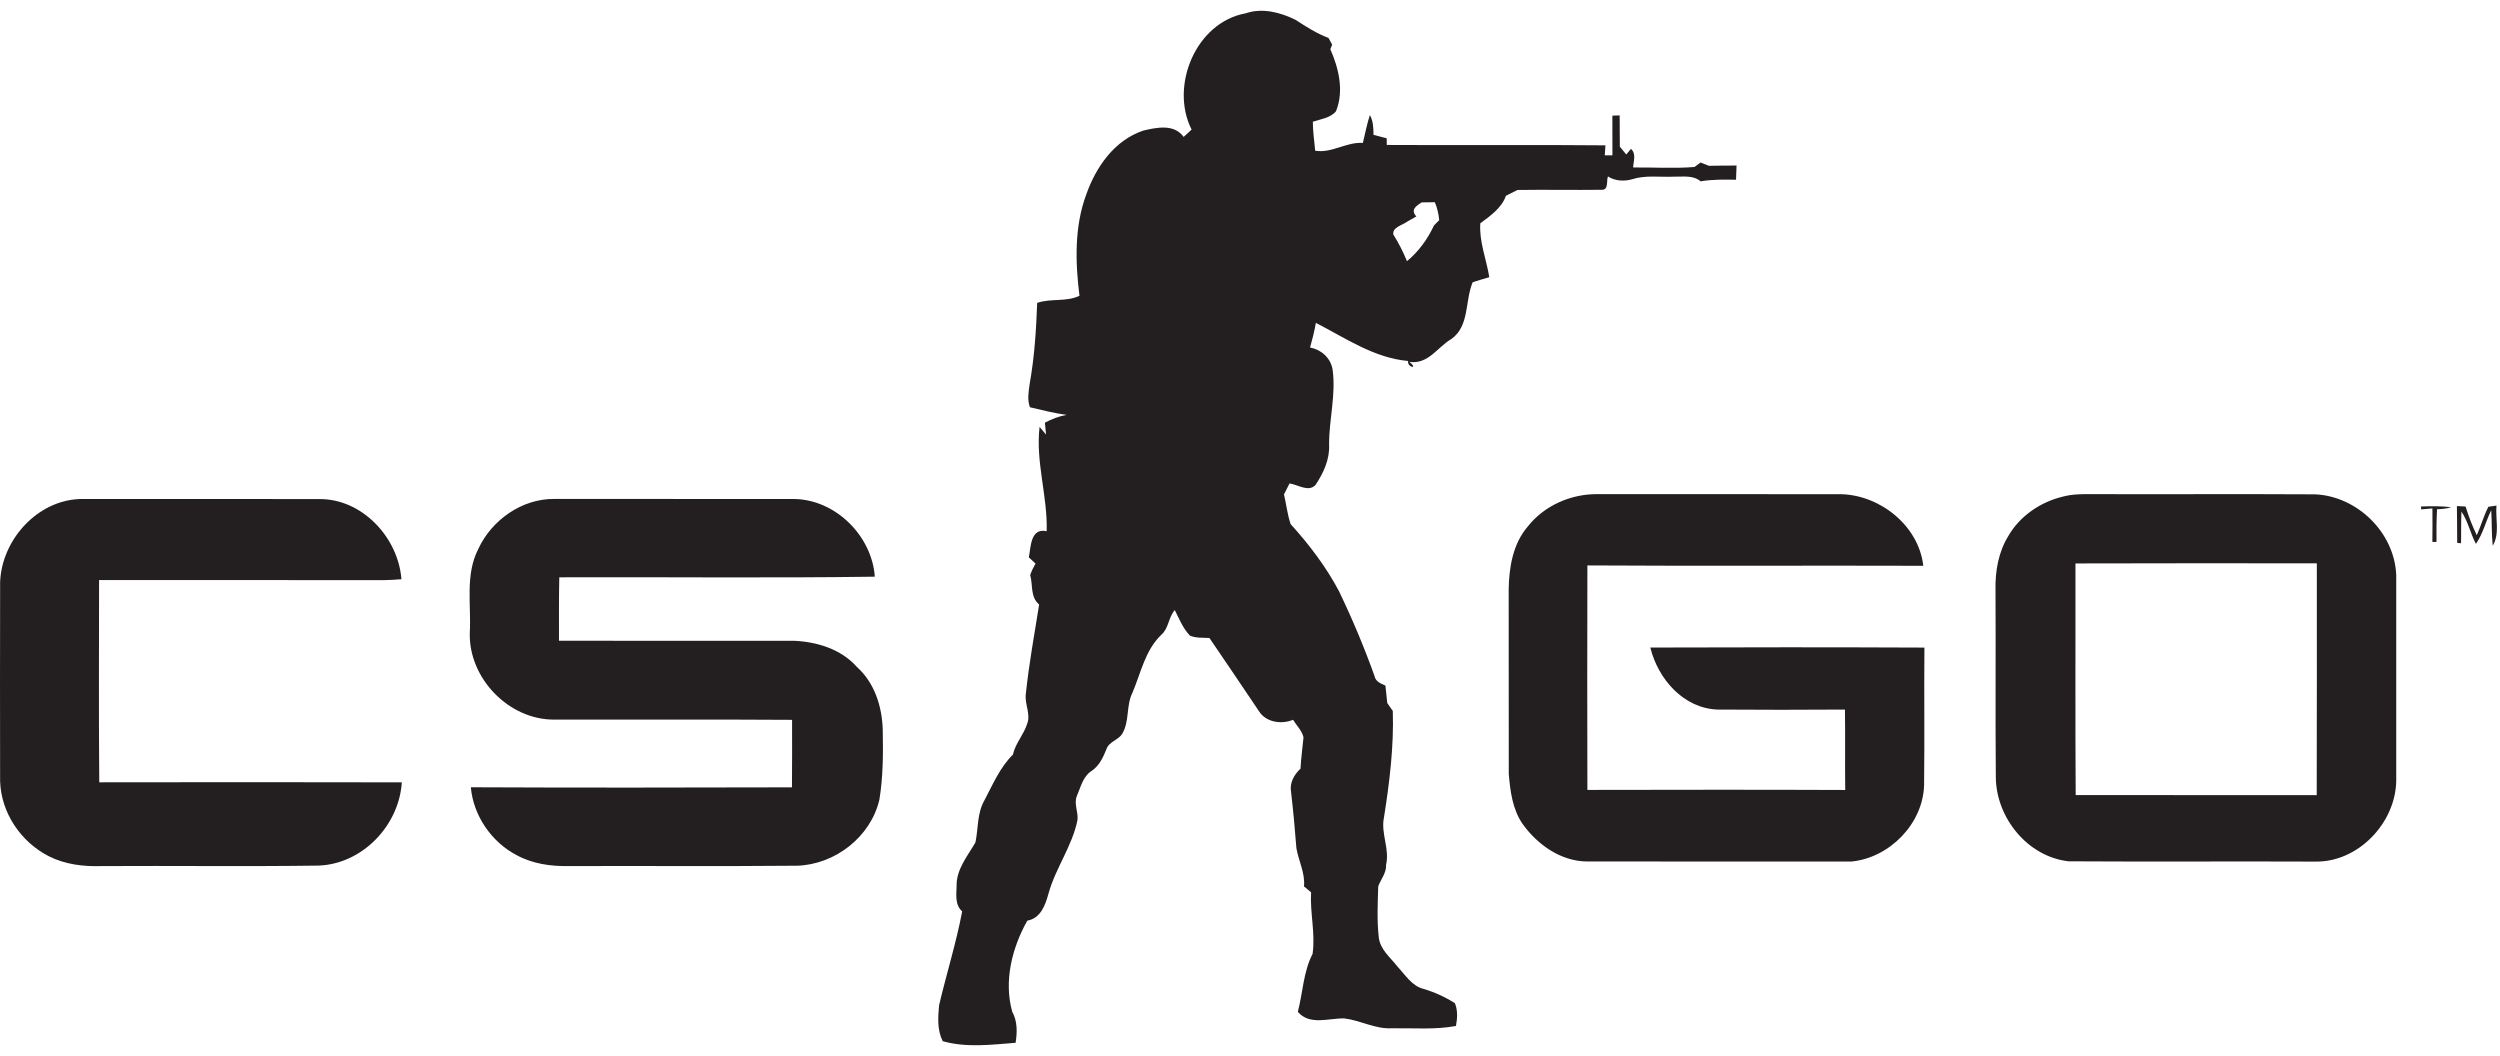 <svg width="116" height="49" viewBox="0 0 116 49" fill="none" xmlns="http://www.w3.org/2000/svg">
<path d="M57.804 0.617C58.57 0.352 59.408 0.573 60.11 0.919C60.601 1.235 61.092 1.554 61.642 1.76C61.684 1.839 61.771 1.995 61.813 2.072C61.791 2.124 61.749 2.232 61.728 2.284C62.119 3.173 62.37 4.227 61.99 5.162C61.731 5.477 61.28 5.526 60.916 5.648C60.914 6.1 60.986 6.546 61.025 6.994C61.805 7.12 62.465 6.578 63.237 6.632C63.341 6.201 63.424 5.762 63.562 5.339C63.721 5.62 63.728 5.942 63.73 6.258C63.932 6.315 64.137 6.367 64.343 6.417C64.345 6.494 64.347 6.649 64.347 6.726C67.729 6.746 71.11 6.711 74.493 6.744C74.484 6.86 74.468 7.091 74.461 7.207C74.549 7.207 74.727 7.209 74.816 7.209C74.812 6.595 74.816 5.979 74.814 5.365C74.9 5.361 75.068 5.356 75.152 5.355C75.154 5.838 75.155 6.321 75.16 6.805C75.234 6.895 75.382 7.077 75.457 7.167C75.512 7.102 75.623 6.973 75.678 6.907C75.935 7.147 75.789 7.476 75.778 7.771C76.724 7.761 77.68 7.825 78.624 7.748C78.695 7.696 78.836 7.593 78.906 7.541C79.036 7.591 79.167 7.642 79.296 7.694C79.722 7.684 80.149 7.682 80.576 7.681C80.567 7.9 80.56 8.12 80.552 8.34C80.002 8.332 79.451 8.32 78.909 8.414C78.56 8.114 78.091 8.209 77.669 8.197C77.02 8.228 76.35 8.114 75.722 8.32C75.348 8.424 74.938 8.399 74.609 8.187C74.529 8.384 74.651 8.823 74.319 8.806C73.015 8.823 71.712 8.795 70.409 8.815C70.231 8.909 70.051 8.998 69.873 9.085C69.685 9.645 69.145 10.02 68.686 10.362C68.629 11.223 68.97 12.027 69.103 12.862C68.845 12.936 68.586 13.012 68.333 13.096C67.968 13.955 68.191 15.128 67.347 15.727C66.7 16.103 66.272 16.921 65.399 16.791C65.843 17.161 65.278 17.045 65.337 16.75C63.758 16.61 62.428 15.685 61.056 14.981C60.992 15.367 60.892 15.746 60.787 16.124C61.309 16.223 61.739 16.605 61.831 17.139C61.998 18.302 61.665 19.457 61.67 20.623C61.707 21.308 61.413 21.936 61.046 22.494C60.725 22.857 60.219 22.484 59.834 22.431C59.746 22.6 59.661 22.77 59.577 22.941C59.686 23.397 59.733 23.872 59.886 24.319C60.745 25.267 61.527 26.294 62.127 27.427C62.745 28.71 63.296 30.024 63.777 31.364C63.824 31.624 64.069 31.718 64.284 31.812C64.313 32.08 64.342 32.349 64.369 32.621C64.453 32.743 64.538 32.865 64.626 32.99C64.678 34.645 64.475 36.292 64.217 37.925C64.058 38.662 64.489 39.382 64.314 40.124C64.335 40.504 64.073 40.791 63.95 41.126C63.926 41.91 63.887 42.704 63.974 43.486C64.034 44.06 64.52 44.429 64.849 44.857C65.209 45.238 65.51 45.75 66.055 45.886C66.568 46.038 67.057 46.26 67.509 46.55C67.647 46.891 67.621 47.252 67.556 47.606C66.571 47.787 65.565 47.697 64.57 47.712C63.803 47.752 63.119 47.341 62.374 47.255C61.653 47.237 60.773 47.594 60.219 46.95C60.454 46.056 60.473 45.095 60.903 44.261C61.041 43.316 60.779 42.358 60.834 41.405C60.752 41.336 60.587 41.198 60.505 41.129C60.564 40.507 60.256 39.953 60.153 39.357C60.086 38.487 60.007 37.618 59.906 36.752C59.827 36.331 60.045 35.945 60.343 35.665C60.37 35.178 60.436 34.697 60.483 34.213C60.41 33.899 60.16 33.666 59.998 33.398C59.459 33.624 58.731 33.517 58.41 32.99C57.648 31.859 56.888 30.727 56.118 29.603C55.816 29.583 55.496 29.615 55.214 29.494C54.888 29.16 54.718 28.715 54.51 28.309C54.212 28.643 54.234 29.155 53.881 29.459C53.134 30.174 52.936 31.224 52.546 32.141C52.247 32.735 52.415 33.451 52.082 34.03C51.904 34.342 51.457 34.404 51.339 34.761C51.184 35.145 51.003 35.542 50.641 35.776C50.249 36.032 50.145 36.52 49.971 36.922C49.811 37.293 50.048 37.682 49.993 38.063C49.744 39.274 48.972 40.285 48.648 41.47C48.5 42.004 48.288 42.605 47.666 42.719C46.958 43.981 46.568 45.525 46.968 46.946C47.214 47.392 47.2 47.894 47.124 48.386C46 48.473 44.846 48.624 43.742 48.311C43.483 47.799 43.52 47.196 43.574 46.643C43.915 45.187 44.367 43.758 44.645 42.288C44.298 41.98 44.379 41.511 44.386 41.099C44.374 40.332 44.897 39.718 45.26 39.089C45.396 38.443 45.332 37.748 45.667 37.155C46.06 36.414 46.393 35.612 47 35.012C47.116 34.484 47.506 34.084 47.664 33.575C47.832 33.126 47.538 32.669 47.597 32.209C47.742 30.814 47.996 29.433 48.216 28.049C47.799 27.701 47.933 27.149 47.801 26.681C47.866 26.497 47.949 26.32 48.048 26.149C47.944 26.053 47.841 25.956 47.737 25.861C47.838 25.368 47.809 24.487 48.566 24.647C48.613 23.018 48.046 21.44 48.236 19.809C48.337 19.926 48.436 20.045 48.537 20.164L48.483 19.612C48.799 19.445 49.136 19.315 49.489 19.25C48.914 19.174 48.354 19.028 47.79 18.897C47.654 18.54 47.73 18.159 47.78 17.793C47.999 16.558 48.079 15.306 48.125 14.054C48.762 13.833 49.465 14.021 50.087 13.725C49.894 12.159 49.845 10.525 50.403 9.023C50.852 7.744 51.709 6.51 53.047 6.06C53.679 5.91 54.475 5.74 54.922 6.352C55.044 6.24 55.167 6.124 55.29 6.012C54.269 3.989 55.488 1.033 57.804 0.617ZM65.969 9.391C65.7 9.556 65.436 9.744 65.719 10.042C65.581 10.124 65.443 10.204 65.303 10.279C65.085 10.447 64.594 10.542 64.651 10.882C64.897 11.275 65.108 11.689 65.283 12.118C65.82 11.679 66.246 11.088 66.536 10.462C66.596 10.4 66.719 10.276 66.779 10.215C66.753 9.928 66.689 9.648 66.576 9.383C66.374 9.386 66.171 9.389 65.969 9.391Z" fill="#231F20"/>
<path d="M70.901 24.415C71.671 23.445 72.915 22.908 74.149 22.928C77.903 22.932 81.659 22.927 85.413 22.93C87.244 22.969 89.029 24.397 89.241 26.253C84.045 26.236 78.849 26.268 73.655 26.236C73.65 29.707 73.643 33.179 73.655 36.652C77.642 36.645 81.63 36.638 85.618 36.655C85.603 35.411 85.623 34.168 85.606 32.924C83.635 32.936 81.662 32.94 79.69 32.924C78.108 32.864 76.931 31.5 76.575 30.046C80.815 30.031 85.054 30.029 89.293 30.048C89.275 32.174 89.304 34.302 89.278 36.429C89.228 38.219 87.684 39.795 85.916 39.975C81.825 39.975 77.733 39.973 73.643 39.973C72.421 39.965 71.34 39.194 70.65 38.233C70.18 37.553 70.073 36.709 70.007 35.908C70 33.055 70.01 30.201 70.003 27.348C70.018 26.313 70.202 25.221 70.901 24.415ZM95.704 23.046C96.126 22.931 96.566 22.923 97.002 22.928C100.472 22.939 103.944 22.917 107.414 22.937C109.381 23.021 111.109 24.716 111.185 26.686C111.188 29.87 111.188 33.055 111.185 36.241C111.149 38.192 109.418 40.011 107.433 39.978C103.616 39.961 99.8 39.99 95.983 39.965C94.08 39.753 92.619 37.939 92.606 36.061C92.579 33.157 92.609 30.251 92.591 27.348C92.575 26.492 92.73 25.612 93.184 24.874C93.717 23.945 94.672 23.296 95.704 23.046ZM96.302 26.144C96.309 29.725 96.287 33.308 96.312 36.89C100.04 36.9 103.769 36.888 107.496 36.894C107.508 33.31 107.498 29.725 107.501 26.139C103.769 26.137 100.035 26.131 96.302 26.144ZM0.006 26.997C0.085 25.055 1.714 23.23 3.696 23.155C7.4 23.151 11.105 23.151 14.809 23.157C16.81 23.137 18.476 24.941 18.627 26.876C18.36 26.898 18.092 26.914 17.825 26.918C13.415 26.913 9.005 26.919 4.597 26.914C4.595 30.043 4.579 33.171 4.606 36.299C9.286 36.292 13.965 36.289 18.645 36.301C18.513 38.306 16.821 40.086 14.782 40.164C11.427 40.211 8.071 40.166 4.715 40.186C3.879 40.215 3.019 40.111 2.266 39.73C0.968 39.067 0.05 37.716 0.005 36.249C0.001 33.164 -0.004 30.081 0.006 26.997ZM22.191 25.476C22.808 24.132 24.22 23.133 25.724 23.151C29.422 23.155 33.123 23.151 36.823 23.153C38.755 23.165 40.456 24.853 40.592 26.758C35.713 26.827 30.831 26.768 25.951 26.787C25.929 27.767 25.939 28.747 25.937 29.729C29.565 29.74 33.195 29.732 36.823 29.732C37.899 29.774 39.029 30.118 39.762 30.949C40.585 31.684 40.934 32.803 40.96 33.881C40.979 34.957 40.979 36.038 40.804 37.103C40.404 38.828 38.751 40.114 36.988 40.169C33.461 40.203 29.931 40.173 26.404 40.186C25.572 40.203 24.712 40.084 23.973 39.679C22.803 39.07 21.963 37.844 21.847 36.529C26.813 36.553 31.781 36.544 36.747 36.532C36.759 35.488 36.752 34.444 36.752 33.401C33.077 33.376 29.401 33.397 25.724 33.39C23.61 33.407 21.741 31.469 21.798 29.366C21.872 28.07 21.573 26.679 22.191 25.476ZM112.333 23.501C112.8 23.489 113.273 23.471 113.738 23.541C113.521 23.596 113.301 23.625 113.079 23.628C113.051 24.134 113.047 24.639 113.054 25.144C113.005 25.144 112.91 25.144 112.862 25.145C112.866 24.627 112.871 24.108 112.864 23.591C112.733 23.602 112.472 23.625 112.343 23.635L112.333 23.501ZM114 23.482C114.1 23.487 114.301 23.497 114.402 23.502C114.545 23.957 114.714 24.403 114.922 24.835C115.117 24.4 115.245 23.937 115.46 23.514C115.554 23.501 115.742 23.472 115.836 23.459C115.784 24.076 115.998 24.759 115.663 25.322C115.603 24.774 115.628 24.224 115.593 23.675C115.337 24.187 115.216 24.762 114.882 25.236C114.626 24.749 114.517 24.195 114.211 23.736C114.191 24.226 114.201 24.718 114.194 25.209L114.014 25.189C114.014 24.62 114.006 24.051 114 23.482Z" fill="#231F20"/>
</svg>
